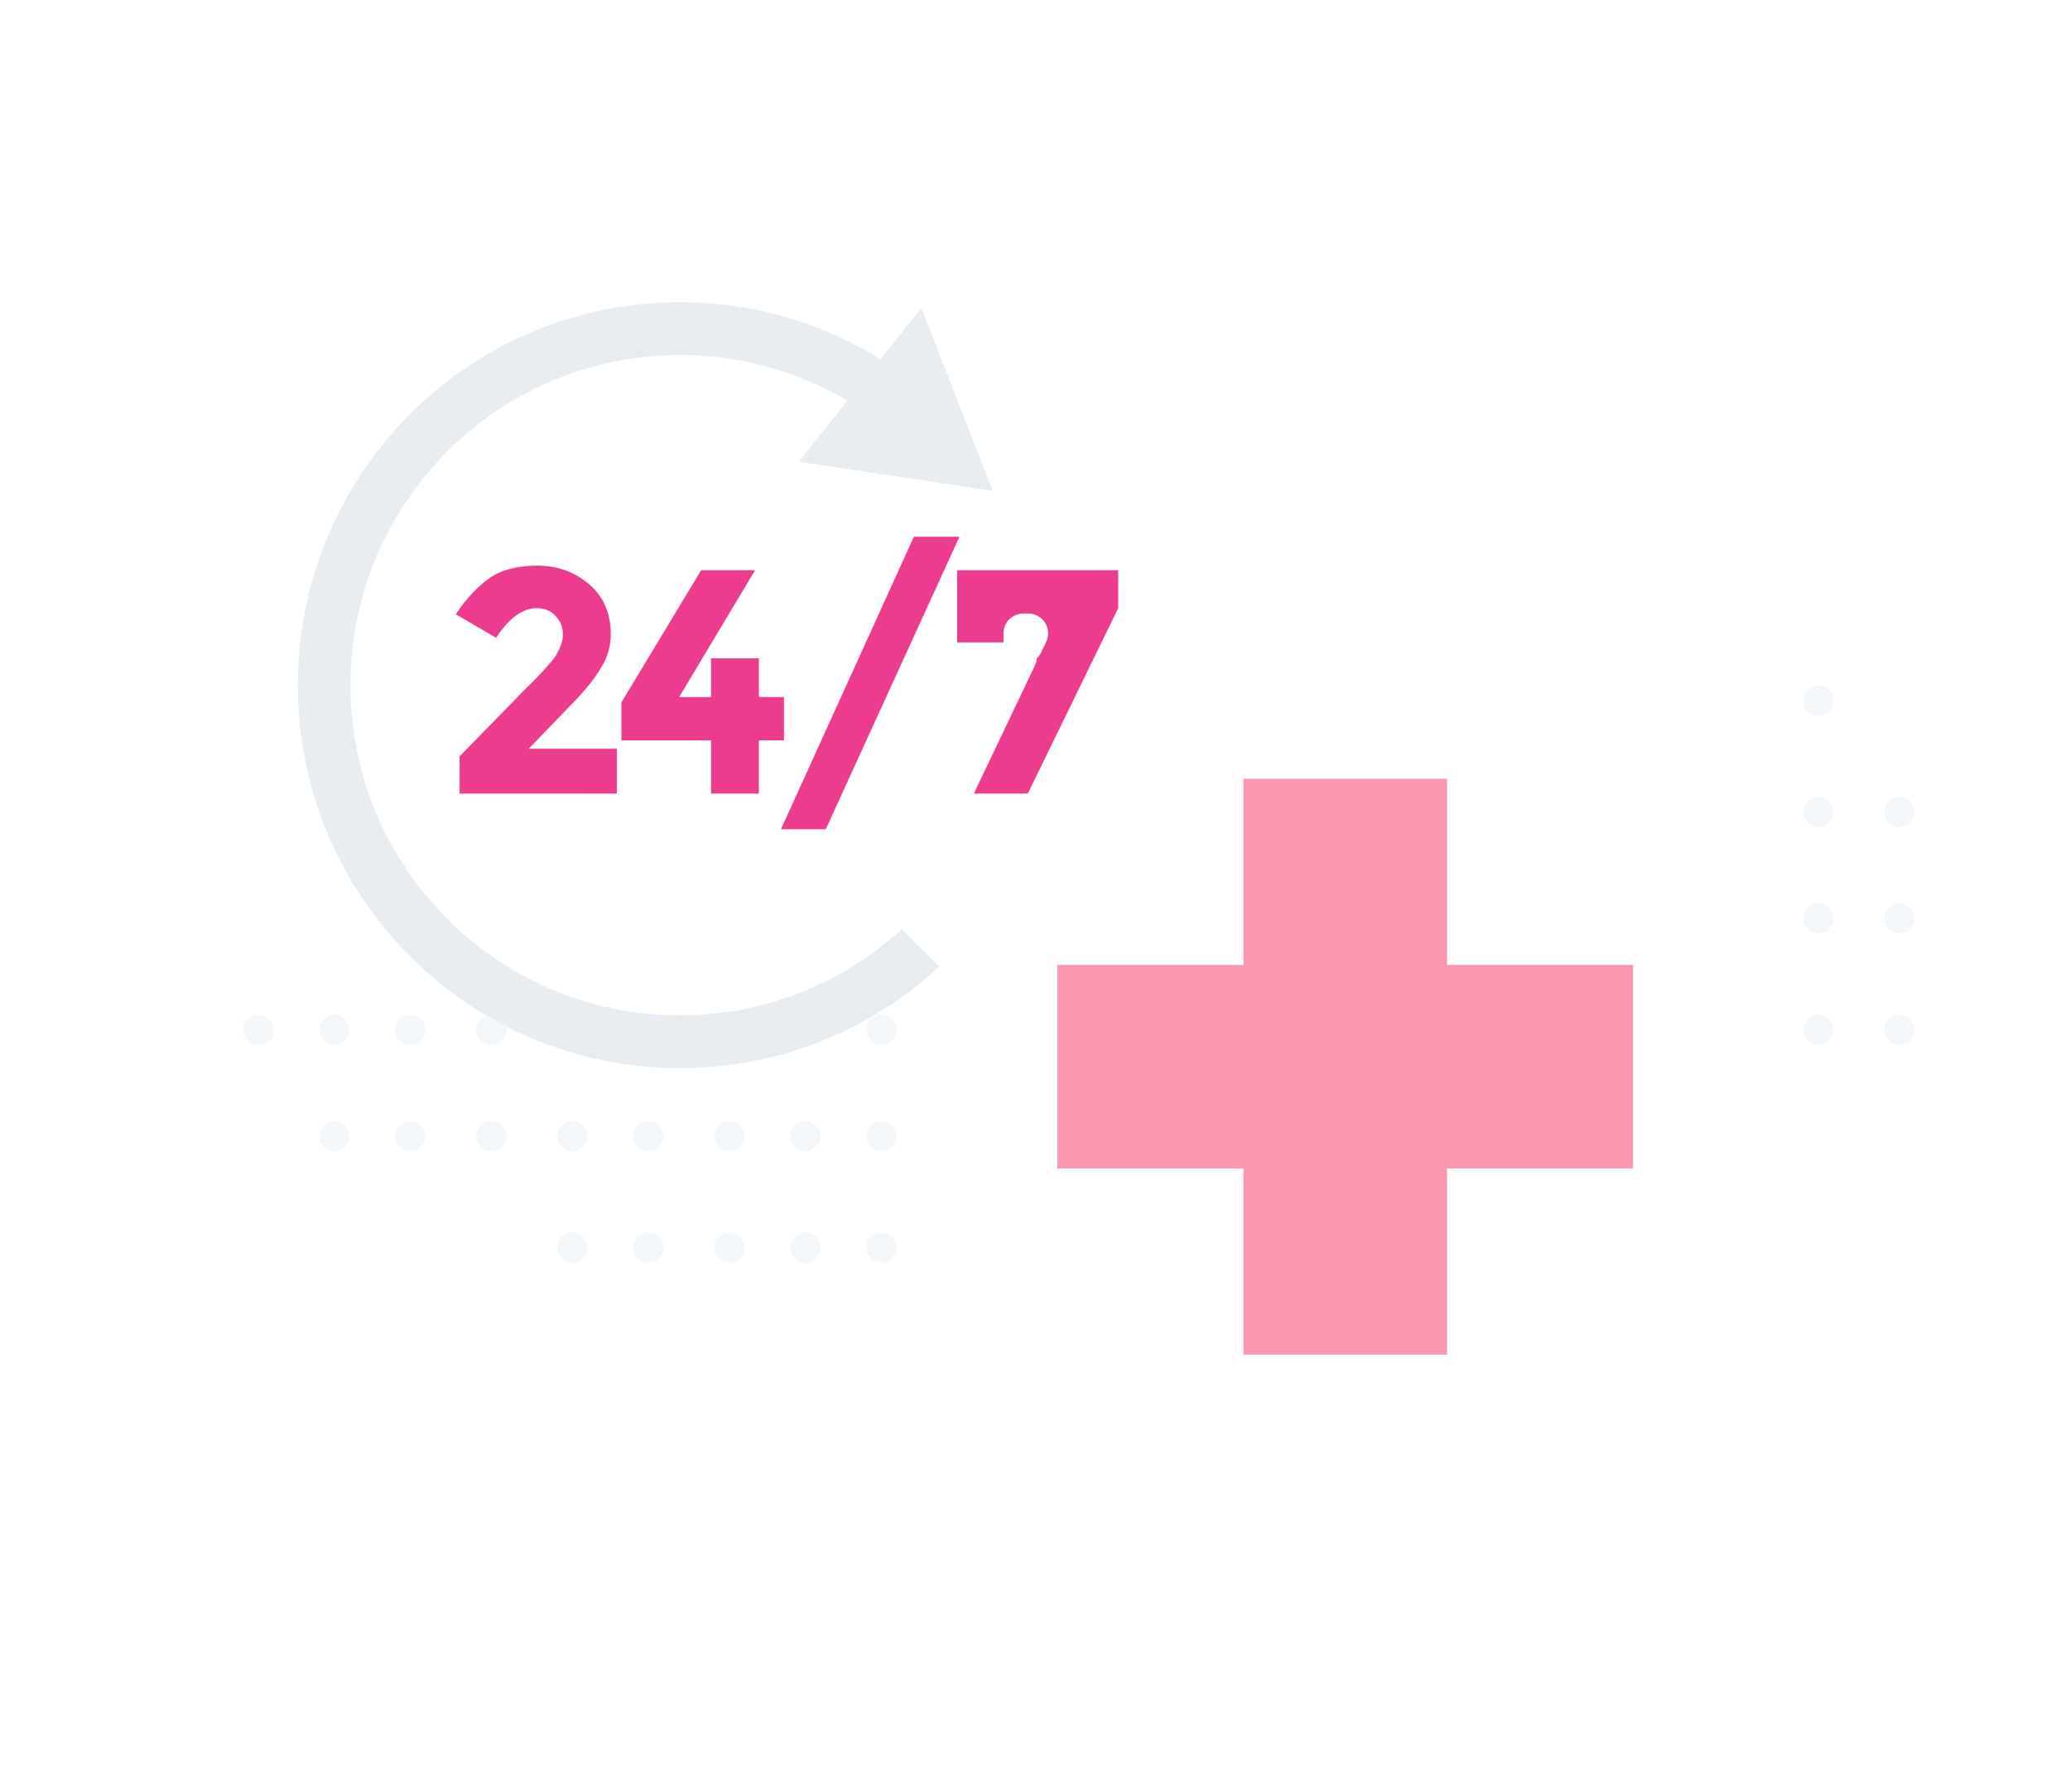<svg
  width="417"
  height="361"
  viewBox="0 0 417 361"
  fill="none"
  xmlns="http://www.w3.org/2000/svg"
>
  <circle cx="115.318" cy="251.301" r="3.061" fill="#F4F7FA" />
  <circle cx="115.318" cy="207.429" r="3.061" fill="#F4F7FA" />
  <circle cx="130.622" cy="251.301" r="3.061" fill="#F4F7FA" />
  <circle cx="130.622" cy="207.429" r="3.061" fill="#F4F7FA" />
  <circle cx="146.947" cy="251.301" r="3.061" fill="#F4F7FA" />
  <circle cx="146.947" cy="207.429" r="3.061" fill="#F4F7FA" />
  <circle cx="162.251" cy="251.301" r="3.061" fill="#F4F7FA" />
  <circle cx="162.251" cy="207.429" r="3.061" fill="#F4F7FA" />
  <circle cx="177.555" cy="251.301" r="3.061" fill="#F4F7FA" />
  <circle cx="177.555" cy="207.429" r="3.061" fill="#F4F7FA" />
  <circle cx="193.879" cy="251.301" r="3.061" fill="#F4F7FA" />
  <circle cx="193.879" cy="207.429" r="3.061" fill="#F4F7FA" />
  <circle cx="115.318" cy="228.855" r="3.061" fill="#F4F7FA" />
  <circle cx="115.318" cy="184.983" r="3.061" fill="#F4F7FA" />
  <circle cx="130.622" cy="228.855" r="3.061" fill="#F4F7FA" />
  <circle cx="130.622" cy="184.983" r="3.061" fill="#F4F7FA" />
  <circle cx="146.947" cy="228.855" r="3.061" fill="#F4F7FA" />
  <circle cx="146.947" cy="184.983" r="3.061" fill="#F4F7FA" />
  <circle cx="162.251" cy="228.855" r="3.061" fill="#F4F7FA" />
  <circle cx="162.251" cy="184.983" r="3.061" fill="#F4F7FA" />
  <circle cx="177.555" cy="228.855" r="3.061" fill="#F4F7FA" />
  <circle cx="177.555" cy="184.983" r="3.061" fill="#F4F7FA" />
  <circle cx="193.879" cy="228.855" r="3.061" fill="#F4F7FA" />
  <circle cx="193.879" cy="184.983" r="3.061" fill="#F4F7FA" />
  <circle cx="52.061" cy="207.429" r="3.061" fill="#F4F7FA" />
  <circle cx="67.365" cy="207.429" r="3.061" fill="#F4F7FA" />
  <circle cx="82.669" cy="207.429" r="3.061" fill="#F4F7FA" />
  <circle cx="98.994" cy="207.429" r="3.061" fill="#F4F7FA" />
  <circle cx="67.365" cy="228.855" r="3.061" fill="#F4F7FA" />
  <circle cx="82.669" cy="228.855" r="3.061" fill="#F4F7FA" />
  <circle cx="98.994" cy="228.855" r="3.061" fill="#F4F7FA" />
  <circle cx="209.183" cy="228.855" r="3.061" fill="#fff" />
  <circle cx="209.183" cy="184.983" r="3.061" fill="#fff" />
  <circle cx="225.508" cy="228.855" r="3.061" fill="#fff" />
  <circle cx="225.508" cy="184.983" r="3.061" fill="#fff" />
  <circle cx="240.812" cy="228.855" r="3.061" fill="#fff" />
  <circle cx="240.812" cy="184.983" r="3.061" fill="#fff" />
  <circle cx="256.116" cy="228.855" r="3.061" fill="#fff" />
  <circle cx="256.116" cy="184.983" r="3.061" fill="#fff" />
  <circle cx="272.441" cy="228.855" r="3.061" fill="#fff" />
  <circle cx="272.441" cy="184.983" r="3.061" fill="#fff" />
  <circle cx="287.745" cy="228.855" r="3.061" fill="#fff" />
  <circle cx="287.745" cy="184.983" r="3.061" fill="#fff" />
  <circle cx="209.183" cy="207.429" r="3.061" fill="#fff" />
  <circle cx="209.184" cy="163.557" r="3.061" fill="#fff" />
  <circle cx="225.508" cy="207.429" r="3.061" fill="#fff" />
  <circle cx="225.508" cy="163.557" r="3.061" fill="#fff" />
  <circle cx="240.812" cy="207.429" r="3.061" fill="#fff" />
  <circle cx="240.812" cy="163.557" r="3.061" fill="#fff" />
  <circle cx="256.116" cy="207.429" r="3.061" fill="#fff" />
  <circle cx="256.116" cy="163.557" r="3.061" fill="#fff" />
  <circle cx="272.441" cy="207.429" r="3.061" fill="#fff" />
  <circle cx="272.441" cy="163.557" r="3.061" fill="#fff" />
  <circle cx="287.745" cy="207.429" r="3.061" fill="#fff" />
  <circle cx="287.745" cy="163.557" r="3.061" fill="#fff" />
  <circle cx="209.183" cy="272.727" r="3.061" fill="#F4F7FA" />
  <circle cx="225.508" cy="272.727" r="3.061" fill="#F4F7FA" />
  <circle cx="240.812" cy="272.727" r="3.061" fill="#F4F7FA" />
  <circle cx="256.116" cy="272.727" r="3.061" fill="#F4F7FA" />
  <circle cx="272.441" cy="272.727" r="3.061" fill="#F4F7FA" />
  <circle cx="287.745" cy="272.727" r="3.061" fill="#F4F7FA" />
  <circle cx="209.183" cy="295.173" r="3.061" fill="#F4F7FA" />
  <circle cx="209.184" cy="251.301" r="3.061" fill="#F4F7FA" />
  <circle cx="225.508" cy="295.173" r="3.061" fill="#F4F7FA" />
  <circle cx="225.508" cy="251.301" r="3.061" fill="#F4F7FA" />
  <circle cx="240.812" cy="295.173" r="3.061" fill="#F4F7FA" />
  <circle cx="240.812" cy="251.301" r="3.061" fill="#F4F7FA" />
  <circle cx="256.116" cy="295.173" r="3.061" fill="#F4F7FA" />
  <circle cx="256.116" cy="251.301" r="3.061" fill="#F4F7FA" />
  <circle cx="272.441" cy="295.173" r="3.061" fill="#F4F7FA" />
  <circle cx="272.441" cy="251.301" r="3.061" fill="#F4F7FA" />
  <circle cx="287.745" cy="295.173" r="3.061" fill="#F4F7FA" />
  <circle cx="287.745" cy="251.301" r="3.061" fill="#F4F7FA" />
  <circle cx="304.07" cy="207.429" r="3.061" fill="#F4F7FA" />
  <circle cx="304.07" cy="163.557" r="3.061" fill="#F4F7FA" />
  <circle cx="319.374" cy="207.429" r="3.061" fill="#F4F7FA" />
  <circle cx="319.374" cy="163.557" r="3.061" fill="#F4F7FA" />
  <circle cx="334.678" cy="207.429" r="3.061" fill="#F4F7FA" />
  <circle cx="334.678" cy="163.557" r="3.061" fill="#F4F7FA" />
  <circle cx="351.002" cy="207.429" r="3.061" fill="#F4F7FA" />
  <circle cx="351.002" cy="163.557" r="3.061" fill="#F4F7FA" />
  <circle cx="366.306" cy="207.429" r="3.061" fill="#F4F7FA" />
  <circle cx="366.306" cy="163.557" r="3.061" fill="#F4F7FA" />
  <circle cx="382.631" cy="207.429" r="3.061" fill="#F4F7FA" />
  <circle cx="382.631" cy="163.557" r="3.061" fill="#F4F7FA" />
  <circle cx="304.07" cy="184.983" r="3.061" fill="#F4F7FA" />
  <circle cx="304.07" cy="141.111" r="3.061" fill="#F4F7FA" />
  <circle cx="319.374" cy="184.983" r="3.061" fill="#F4F7FA" />
  <circle cx="319.374" cy="141.111" r="3.061" fill="#F4F7FA" />
  <circle cx="334.678" cy="184.983" r="3.061" fill="#F4F7FA" />
  <circle cx="334.678" cy="141.111" r="3.061" fill="#F4F7FA" />
  <circle cx="351.002" cy="184.983" r="3.061" fill="#F4F7FA" />
  <circle cx="351.002" cy="141.111" r="3.061" fill="#F4F7FA" />
  <circle cx="366.306" cy="184.983" r="3.061" fill="#F4F7FA" />
  <circle cx="366.306" cy="141.111" r="3.061" fill="#F4F7FA" />
  <circle cx="382.631" cy="184.983" r="3.061" fill="#F4F7FA" />
  <g filter="url(#a)">
    <rect x="185" y="108.862" width="172" height="172" rx="20" fill="#fff" />
    <path
      fillRule="evenodd"
      clipRule="evenodd"
      d="M291.5 136.862h-41v37.5H213v41h37.5v37.5h41v-37.5H329v-41h-37.5v-37.5Z"
      fill="#FC97B2"
    />
    <circle cx="137.146" cy="118.008" r="77.146" fill="#fff" />
    <path
      d="M111.716 112.453c1.071-1.684 1.683-3.214 1.683-4.591 0-1.53-.459-2.755-1.53-3.826-.918-1.071-2.295-1.53-3.826-1.53-2.754 0-5.509 1.989-8.11 5.968l-8.11-4.744c2.142-3.213 4.438-5.662 6.886-7.345 2.448-1.683 5.662-2.448 9.64-2.448 3.826 0 7.346 1.224 10.253 3.672 2.907 2.449 4.438 5.815 4.438 10.1 0 2.295-.612 4.591-1.837 6.58-1.224 2.142-3.366 4.897-6.58 8.11l-8.11 8.416h17.751v9.029H92.588v-7.498l13.16-13.466c2.907-2.755 4.744-4.897 5.968-6.427Zm31.522 7.957v-7.805h9.641v7.805h5.049v8.722h-5.049v10.712h-9.641v-10.712h-18.057v-7.651l16.068-26.626h10.865l-15.303 25.555h6.427Z"
      fill="#ED3B8E"
    />
    <path
      d="M192.819 90.855a4 4 0 0 0-4 4v14.537a4 4 0 0 0 4 4h9.334a3.985 3.985 0 0 0 2.723-1.07l-12.301 25.8a4.001 4.001 0 0 0 3.61 5.722h10.865a4 4 0 0 0 3.595-2.247l18.21-37.338a4.005 4.005 0 0 0 .405-1.753v-7.651a4 4 0 0 0-4-4h-32.441Zm14.319 16.722-.994 2.085c.006-.089.009-.179.009-.27v-1.815h.985Z"
      fill="#ED3B8E"
      stroke="#fff"
      stroke-width="8"
      stroke-linejoin="round"
    />
    <path
      d="M184.096 88.122h9.181l-26.932 58.914h-9.028l26.779-58.914Z"
      fill="#ED3B8E"
    />
    <path
      d="M181.706 167.141c-11.798 10.796-27.497 17.38-44.731 17.38-36.648 0-66.358-29.776-66.358-66.506 0-36.73 29.71-66.505 66.358-66.505 17.164 0 32.806 6.53 44.587 17.248l7.515-7.531c-13.709-12.64-32.006-20.358-52.102-20.358C94.463 40.87 60 75.41 60 118.015c0 42.607 34.463 77.147 76.975 77.147 20.166 0 38.521-7.772 52.245-20.49l-7.514-7.531Z"
      fill="#E7ECF1"
    />
    <path
      d="m160.911 72.993 39.06 5.87-14.361-36.828-24.699 30.958Z"
      fill="#E7ECF1"
    />
  </g>
  <defs>
    <filter
      id="a"
      x="0"
      y=".862"
      width="417"
      height="360"
      filterUnits="userSpaceOnUse"
      color-interpolation-filters="sRGB"
    >
      <feFlood flood-opacity="0" result="BackgroundImageFix" />
      <feColorMatrix
        in="SourceAlpha"
        values="0 0 0 0 0 0 0 0 0 0 0 0 0 0 0 0 0 0 127 0"
        result="hardAlpha"
      />
      <feOffset dy="20" />
      <feGaussianBlur stdDeviation="30" />
      <feComposite in2="hardAlpha" operator="out" />
      <feColorMatrix
        values="0 0 0 0 0.886 0 0 0 0 0 0 0 0 0 0.502 0 0 0 0.18 0"
      />
      <feBlend
        in2="BackgroundImageFix"
        result="effect1_dropShadow_4941_51777"
      />
      <feBlend
        in="SourceGraphic"
        in2="effect1_dropShadow_4941_51777"
        result="shape"
      />
    </filter>
  </defs>
</svg>
